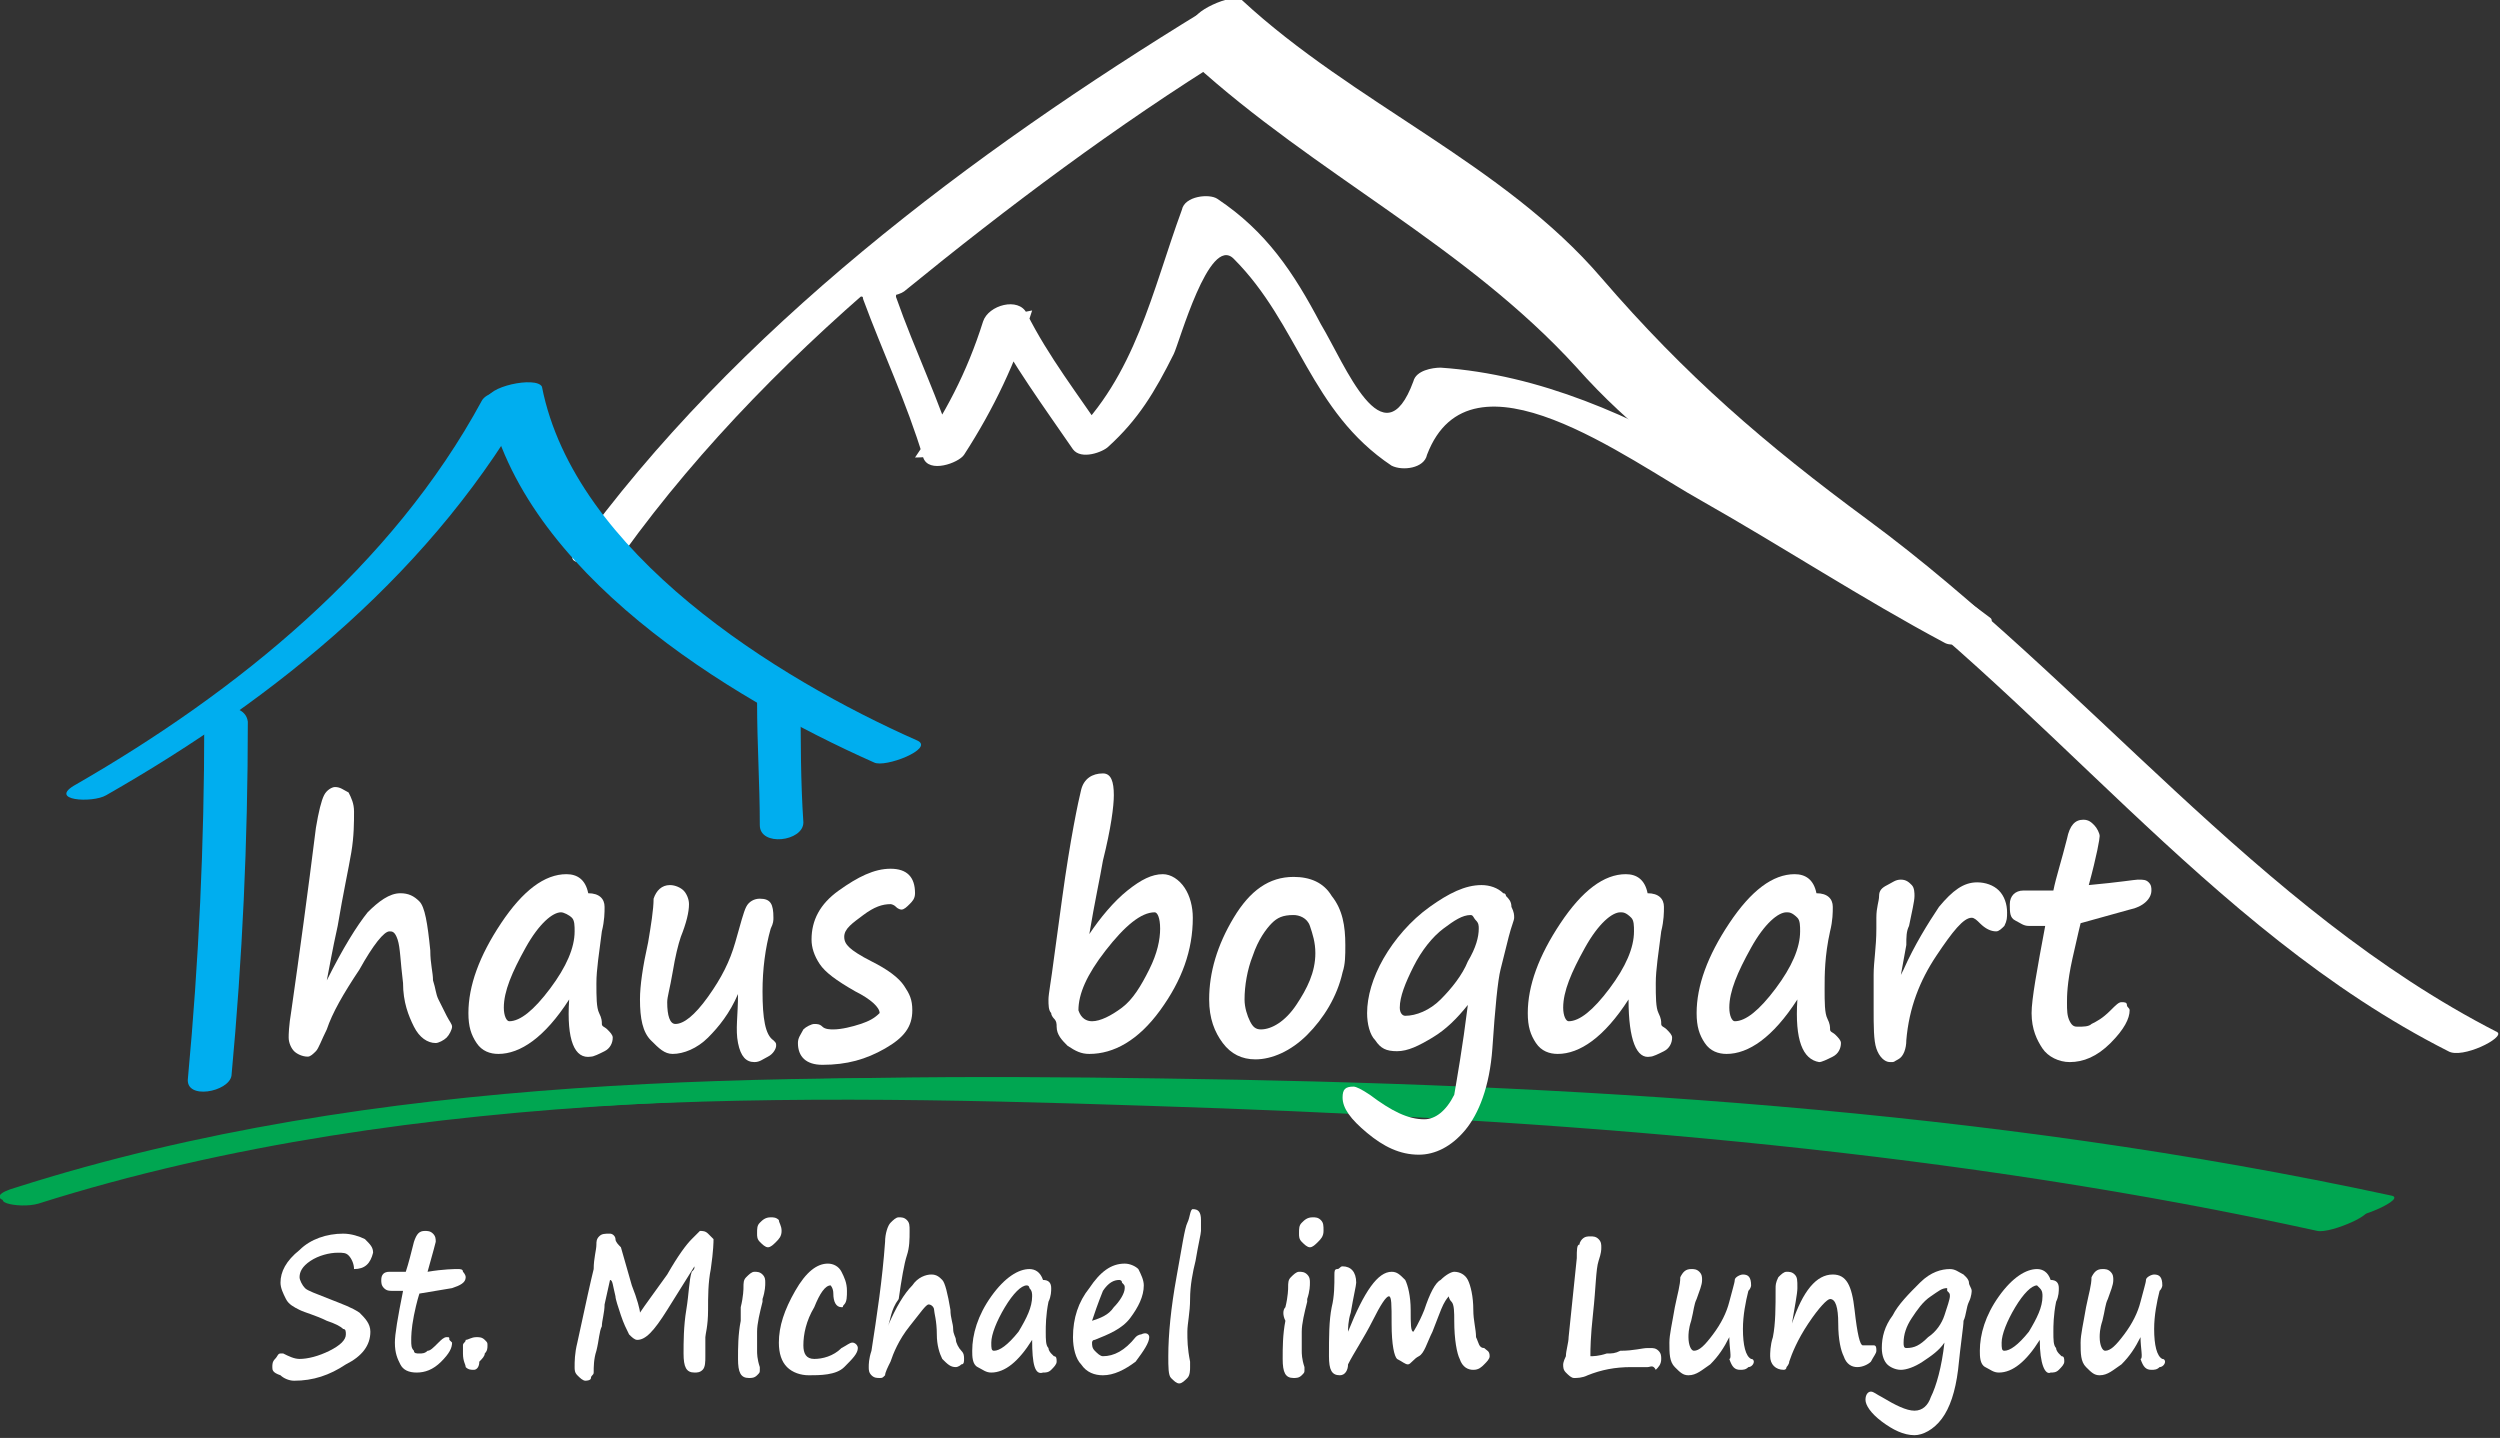 <?xml version="1.0" encoding="utf-8"?>
<!-- Generator: Adobe Illustrator 22.0.1, SVG Export Plug-In . SVG Version: 6.00 Build 0)  -->
<svg version="1.1" id="Layer_1" xmlns="http://www.w3.org/2000/svg" xmlns:xlink="http://www.w3.org/1999/xlink" x="0px" y="0px"
	 viewBox="0 0 91.8 52.8" style="enable-background:new 0 0 91.8 52.8;" xml:space="preserve">
<rect x="0" y="0" width="91.8" height="52.8" fill="#333333" stroke="none"/>
<style type="text/css">
	.Arched_x0020_Green{fill:url(#SVGID_1_);stroke:#FFFFFF;stroke-width:0.25;stroke-miterlimit:1;}
	.st0{fill:#FFFFFF;}
	.st1{fill:#00A651;}
	.st2{fill:#00AEEF;}
</style>
<linearGradient id="SVGID_1_" gradientUnits="userSpaceOnUse" x1="-79.699" y1="73.02" x2="-78.992" y2="72.312">
	<stop  offset="0" style="stop-color:#20AC4B"/>
	<stop  offset="0.983" style="stop-color:#19361A"/>
</linearGradient>
<g>
	<g>
		<path class="st0" d="M33.2,10.7c3.8-3.1,7.8-6.1,12-8.7c1.1-0.7-0.6-0.9-1.2-0.5c-4.3,2.7-8.4,5.7-12.4,9
			C30.9,11.1,32.8,11,33.2,10.7L33.2,10.7z"/>
	</g>
</g>
<g>
	<g>
		<path class="st0" d="M43.8,2.3c4.5,4.1,10,6.7,14.1,11.2c3.9,4.4,8.8,6.4,13.4,9.9c0.4,0.3,2.1-0.4,1.8-0.7
			c-4.6-3.5-9.4-5.5-13.4-9.9c-4.1-4.6-9.7-7.1-14.1-11.2C45.2,1.3,43.5,2,43.8,2.3L43.8,2.3z"/>
	</g>
</g>
<g>
	<g>
		<path class="st1" d="M1.4,44.2c13.9-4.4,29.6-4.1,44-3.7c13.6,0.3,27.4,1.3,40.7,4.2c0.5,0.1,2.3-0.7,1.7-0.8
			c-14.8-3.2-30.2-4.1-45.2-4.3c-13.8-0.2-28.6,0-41.9,4.2C-0.7,44.1,0.7,44.4,1.4,44.2L1.4,44.2z"/>
	</g>
</g>
<g>
	<g>
		<path class="st1" d="M1.3,44.1c13.8-4.4,29.3-3.9,43.6-3.4c13.4,0.5,27,1.6,40.2,4.5c0.5,0.1,2.3-0.7,1.7-0.8
			c-14.6-3.2-29.8-4.3-44.8-4.7c-13.7-0.3-28.2-0.3-41.4,3.9C-0.8,44,0.5,44.3,1.3,44.1L1.3,44.1z"/>
	</g>
</g>
<g>
	<path class="st0" d="M12,36c0.6-1.2,1.1-2,1.5-2.5c0.4-0.4,0.8-0.7,1.2-0.7c0.3,0,0.5,0.1,0.7,0.3s0.3,0.8,0.4,1.8
		c0,0.5,0.1,0.8,0.1,1.1c0.1,0.3,0.1,0.5,0.2,0.7c0.1,0.2,0.2,0.4,0.3,0.6c0.1,0.2,0.2,0.3,0.2,0.4s-0.1,0.3-0.2,0.4
		s-0.3,0.2-0.4,0.2c-0.3,0-0.6-0.2-0.8-0.6c-0.2-0.4-0.4-0.9-0.4-1.6c-0.1-0.8-0.1-1.3-0.2-1.6s-0.2-0.3-0.3-0.3
		c-0.2,0-0.6,0.5-1.1,1.4c-0.6,0.9-1,1.6-1.2,2.2c-0.2,0.4-0.3,0.7-0.4,0.8s-0.2,0.2-0.3,0.2c-0.2,0-0.4-0.1-0.5-0.2
		c-0.1-0.1-0.2-0.3-0.2-0.5c0-0.1,0-0.4,0.1-1c0.3-2.1,0.6-4.3,0.9-6.7c0.1-0.6,0.2-1,0.3-1.2s0.3-0.3,0.4-0.3
		c0.2,0,0.3,0.1,0.5,0.2c0.1,0.2,0.2,0.4,0.2,0.7c0,0.4,0,0.9-0.1,1.5c-0.1,0.6-0.3,1.5-0.5,2.7C12.2,34.9,12.1,35.5,12,36z"/>
	<path class="st0" d="M20.9,36.7c-0.9,1.4-1.8,2-2.6,2c-0.3,0-0.6-0.1-0.8-0.4c-0.2-0.3-0.3-0.6-0.3-1.1c0-1,0.4-2.1,1.2-3.3
		c0.8-1.2,1.6-1.8,2.4-1.8c0.4,0,0.7,0.2,0.8,0.7c0.4,0,0.6,0.2,0.6,0.5c0,0.2,0,0.5-0.1,0.9c-0.1,0.8-0.2,1.4-0.2,1.9
		c0,0.5,0,0.9,0.1,1.1c0.1,0.2,0.1,0.3,0.1,0.4c0,0.1,0.1,0.1,0.2,0.2c0.1,0.1,0.2,0.2,0.2,0.3c0,0.2-0.1,0.4-0.3,0.5
		c-0.2,0.1-0.4,0.2-0.5,0.2C21.1,38.9,20.8,38.2,20.9,36.7z M20.6,33.5c-0.3,0-0.8,0.4-1.3,1.3s-0.8,1.6-0.8,2.2
		c0,0.3,0.1,0.5,0.2,0.5c0.4,0,0.9-0.4,1.5-1.2s0.9-1.5,0.9-2.1c0-0.2,0-0.4-0.1-0.5S20.7,33.5,20.6,33.5z"/>
	<path class="st0" d="M27.1,36.5c-0.3,0.7-0.7,1.2-1.1,1.6c-0.4,0.4-0.9,0.6-1.3,0.6c-0.3,0-0.5-0.2-0.8-0.5
		c-0.3-0.3-0.4-0.8-0.4-1.5c0-0.5,0.1-1.2,0.3-2.1C23.9,34,24,33.4,24,33c0.1-0.3,0.3-0.5,0.6-0.5c0.2,0,0.4,0.1,0.5,0.2
		s0.2,0.3,0.2,0.5c0,0.3-0.1,0.7-0.3,1.2c-0.1,0.3-0.2,0.7-0.3,1.3c-0.1,0.6-0.2,0.9-0.2,1.1c0,0.5,0.1,0.8,0.3,0.8
		c0.3,0,0.7-0.3,1.2-1s0.8-1.3,1-2c0.2-0.7,0.3-1.1,0.4-1.3c0.1-0.2,0.3-0.3,0.5-0.3c0.4,0,0.5,0.2,0.5,0.7c0,0.1,0,0.2-0.1,0.4
		c-0.2,0.7-0.3,1.5-0.3,2.3c0,1,0.1,1.6,0.4,1.8c0.1,0.1,0.1,0.1,0.1,0.2c0,0.1-0.1,0.3-0.3,0.4s-0.3,0.2-0.5,0.2
		c-0.3,0-0.5-0.2-0.6-0.7S27.1,37.3,27.1,36.5z"/>
	<path class="st0" d="M32.3,37.2c0-0.2-0.3-0.5-0.9-0.8c-0.7-0.4-1.1-0.7-1.3-1c-0.2-0.3-0.3-0.6-0.3-0.9c0-0.7,0.3-1.3,1-1.8
		c0.7-0.5,1.3-0.8,1.9-0.8c0.6,0,0.9,0.3,0.9,0.9c0,0.2-0.1,0.3-0.2,0.4s-0.2,0.2-0.3,0.2c0,0-0.1,0-0.2-0.1s-0.2-0.1-0.2-0.1
		c-0.3,0-0.6,0.1-1,0.4S31,34.1,31,34.4c0,0.2,0.1,0.3,0.2,0.4c0.1,0.1,0.4,0.3,0.8,0.5c0.6,0.3,1,0.6,1.2,0.9s0.3,0.5,0.3,0.9
		c0,0.6-0.3,1-1,1.4c-0.7,0.4-1.4,0.6-2.3,0.6c-0.6,0-0.9-0.3-0.9-0.8c0-0.2,0.1-0.3,0.2-0.5c0.1-0.1,0.3-0.2,0.4-0.2
		c0.1,0,0.2,0,0.3,0.1c0.1,0.1,0.3,0.1,0.4,0.1c0.3,0,0.7-0.1,1-0.2S32.1,37.4,32.3,37.2z"/>
	<path class="st0" d="M39,33c0.3-2.2,0.6-3.6,0.7-4s0.4-0.6,0.8-0.6c0.3,0,0.4,0.3,0.4,0.8c0,0.4-0.1,1.2-0.4,2.4
		c-0.1,0.6-0.3,1.5-0.5,2.7c0.4-0.6,0.9-1.2,1.4-1.6c0.5-0.4,0.9-0.6,1.3-0.6c0.3,0,0.6,0.2,0.8,0.5s0.3,0.7,0.3,1.1
		c0,1.2-0.4,2.3-1.2,3.4s-1.7,1.6-2.6,1.6c-0.3,0-0.5-0.1-0.8-0.3c-0.2-0.2-0.4-0.4-0.4-0.7c0-0.1,0-0.2-0.1-0.3
		c0,0-0.1-0.1-0.1-0.2c-0.1-0.1-0.1-0.3-0.1-0.5c0-0.2,0.1-0.7,0.2-1.5L39,33z M39.6,37.1c0.1,0.3,0.3,0.4,0.5,0.4
		c0.3,0,0.7-0.2,1.1-0.5s0.7-0.8,1-1.4s0.4-1.1,0.4-1.5c0-0.4-0.1-0.6-0.2-0.6c-0.5,0-1.1,0.5-1.8,1.4S39.6,36.5,39.6,37.1z"/>
	<path class="st0" d="M49.3,35.7c-0.2,0.9-0.7,1.7-1.3,2.3c-0.6,0.6-1.3,0.9-1.9,0.9c-0.5,0-0.9-0.2-1.2-0.6
		c-0.3-0.4-0.5-0.9-0.5-1.6c0-1,0.3-2,0.9-3s1.3-1.5,2.2-1.5c0.6,0,1.1,0.2,1.4,0.7c0.4,0.5,0.5,1.1,0.5,1.8
		C49.4,35.1,49.4,35.4,49.3,35.7L49.3,35.7z M46.7,33.9c-0.2,0.2-0.5,0.6-0.7,1.2c-0.2,0.5-0.3,1.1-0.3,1.6c0,0.3,0.1,0.6,0.2,0.8
		c0.1,0.2,0.2,0.3,0.4,0.3c0.4,0,0.9-0.3,1.3-0.9s0.7-1.2,0.7-1.9c0-0.4-0.1-0.7-0.2-1c-0.1-0.3-0.4-0.4-0.6-0.4
		C47.1,33.6,46.9,33.7,46.7,33.9L46.7,33.9z"/>
	<path class="st0" d="M53.9,36.9c-0.4,0.5-0.8,0.9-1.3,1.2c-0.5,0.3-0.9,0.5-1.3,0.5c-0.4,0-0.6-0.1-0.8-0.4c-0.2-0.2-0.3-0.6-0.3-1
		c0-0.6,0.2-1.3,0.6-2s1-1.4,1.7-1.9s1.3-0.8,1.9-0.8c0.3,0,0.6,0.1,0.8,0.3c0.1,0,0.1,0.1,0.1,0.1c0.1,0.1,0.2,0.2,0.2,0.4
		c0.1,0.2,0.1,0.3,0.1,0.4c0,0.1-0.1,0.3-0.2,0.7c-0.1,0.4-0.2,0.8-0.3,1.2s-0.2,1.4-0.3,2.9c-0.1,1.4-0.5,2.4-1,3s-1.1,0.9-1.7,0.9
		c-0.7,0-1.3-0.3-1.9-0.8c-0.6-0.5-0.9-0.9-0.9-1.3c0-0.3,0.1-0.4,0.4-0.4c0.1,0,0.3,0.1,0.6,0.3c0.8,0.6,1.4,0.9,2,0.9
		c0.4,0,0.8-0.3,1.1-0.9C53.5,39.6,53.7,38.5,53.9,36.9z M54,33.6c-0.3,0-0.6,0.2-1,0.5c-0.4,0.3-0.8,0.8-1.1,1.4s-0.5,1.1-0.5,1.5
		c0,0.2,0.1,0.3,0.2,0.3c0.4,0,0.9-0.2,1.3-0.6s0.8-0.9,1-1.4c0.3-0.5,0.4-0.9,0.4-1.2c0-0.1,0-0.2-0.1-0.3
		C54.1,33.7,54.1,33.6,54,33.6z"/>
	<path class="st0" d="M59.8,36.7c-0.9,1.4-1.8,2-2.6,2c-0.3,0-0.6-0.1-0.8-0.4c-0.2-0.3-0.3-0.6-0.3-1.1c0-1,0.4-2.1,1.2-3.3
		s1.6-1.8,2.4-1.8c0.4,0,0.7,0.2,0.8,0.7c0.4,0,0.6,0.2,0.6,0.5c0,0.2,0,0.5-0.1,0.9c-0.1,0.8-0.2,1.4-0.2,1.9c0,0.5,0,0.9,0.1,1.1
		s0.1,0.3,0.1,0.4s0.1,0.1,0.2,0.2c0.1,0.1,0.2,0.2,0.2,0.3c0,0.2-0.1,0.4-0.3,0.5c-0.2,0.1-0.4,0.2-0.5,0.2
		C60.1,38.9,59.8,38.2,59.8,36.7z M59.5,33.5c-0.3,0-0.8,0.4-1.3,1.3s-0.8,1.6-0.8,2.2c0,0.3,0.1,0.5,0.2,0.5c0.4,0,0.9-0.4,1.5-1.2
		c0.6-0.8,0.9-1.5,0.9-2.1c0-0.2,0-0.4-0.1-0.5C59.7,33.5,59.6,33.5,59.5,33.5z"/>
	<path class="st0" d="M66,36.7c-0.9,1.4-1.8,2-2.6,2c-0.3,0-0.6-0.1-0.8-0.4s-0.3-0.6-0.3-1.1c0-1,0.4-2.1,1.2-3.3
		c0.8-1.2,1.6-1.8,2.4-1.8c0.4,0,0.7,0.2,0.8,0.7c0.4,0,0.6,0.2,0.6,0.5c0,0.2,0,0.5-0.1,0.9C67,35.1,67,35.8,67,36.3
		c0,0.5,0,0.9,0.1,1.1c0.1,0.2,0.1,0.3,0.1,0.4c0,0.1,0.1,0.1,0.2,0.2c0.1,0.1,0.2,0.2,0.2,0.3c0,0.2-0.1,0.4-0.3,0.5
		s-0.4,0.2-0.5,0.2C66.2,38.9,65.9,38.2,66,36.7z M65.6,33.5c-0.3,0-0.8,0.4-1.3,1.3c-0.5,0.9-0.8,1.6-0.8,2.2
		c0,0.3,0.1,0.5,0.2,0.5c0.4,0,0.9-0.4,1.5-1.2c0.6-0.8,0.9-1.5,0.9-2.1c0-0.2,0-0.4-0.1-0.5C65.8,33.5,65.7,33.5,65.6,33.5z"/>
	<path class="st0" d="M69.8,35.8l0.1-0.2c0.4-0.9,0.9-1.7,1.3-2.3c0.5-0.6,0.9-0.9,1.4-0.9c0.3,0,0.6,0.1,0.8,0.3
		c0.2,0.2,0.3,0.5,0.3,0.8c0,0.2,0,0.3-0.1,0.5c-0.1,0.1-0.2,0.2-0.3,0.2c-0.2,0-0.4-0.1-0.6-0.3c-0.1-0.1-0.2-0.2-0.3-0.2
		c-0.3,0-0.7,0.5-1.3,1.4c-0.6,0.9-1,1.9-1.1,3.1c0,0.3-0.1,0.6-0.3,0.7S69.6,39,69.4,39c-0.2,0-0.4-0.2-0.5-0.5s-0.1-0.8-0.1-1.5
		c0-0.3,0-0.7,0-1.2c0-0.5,0.1-1,0.1-1.7c0-0.2,0-0.3,0-0.4c0-0.4,0.1-0.6,0.1-0.8s0.1-0.3,0.3-0.4s0.3-0.2,0.5-0.2
		c0.2,0,0.3,0.1,0.4,0.2c0.1,0.1,0.1,0.3,0.1,0.4c0,0.2-0.1,0.6-0.2,1.1c-0.1,0.2-0.1,0.4-0.1,0.7L69.8,35.8z"/>
	<path class="st0" d="M76.4,33.9c0,0-0.1,0.4-0.3,1.3s-0.2,1.4-0.2,1.6c0,0.3,0,0.5,0.1,0.7s0.2,0.2,0.3,0.2c0.2,0,0.4,0,0.5-0.1
		c0.2-0.1,0.4-0.2,0.7-0.5c0.2-0.2,0.3-0.3,0.4-0.3c0.1,0,0.2,0,0.2,0.1s0.1,0.1,0.1,0.2c0,0.3-0.2,0.7-0.7,1.2s-1,0.7-1.5,0.7
		c-0.4,0-0.8-0.2-1-0.5s-0.4-0.7-0.4-1.3c0-0.5,0.2-1.6,0.5-3.2c-0.2,0-0.4,0-0.5,0h-0.1c-0.2,0-0.3-0.1-0.5-0.2
		c-0.2-0.1-0.2-0.3-0.2-0.6c0-0.3,0.2-0.5,0.5-0.5l1.1,0c0.1-0.5,0.3-1.1,0.5-1.9c0.1-0.5,0.3-0.7,0.6-0.7c0.2,0,0.3,0.1,0.4,0.2
		s0.2,0.3,0.2,0.4c0,0.1-0.1,0.7-0.4,1.8c1.1-0.1,1.7-0.2,1.8-0.2c0.2,0,0.3,0,0.4,0.1s0.1,0.2,0.1,0.3c0,0.3-0.3,0.6-0.8,0.7
		L76.4,33.9z"/>
</g>
<g>
	<g>
		<path class="st0" d="M31.7,11c0.7,1.9,1.6,3.8,2.2,5.8c0.2,0.6,1.3,0.2,1.5-0.1c1.1-1.7,1.9-3.4,2.5-5.3c-0.5,0.1-1,0.2-1.6,0.3
			c0.9,1.7,2,3.2,3.1,4.8c0.3,0.4,1.1,0.1,1.3-0.1c1.1-1,1.7-2,2.4-3.4c0.2-0.4,1.3-4.4,2.2-3.5c2.4,2.4,2.8,5.6,5.8,7.6
			c0.4,0.2,1.2,0.1,1.3-0.4c1.6-4.2,7.4,0.2,10.1,1.7c3,1.7,5.9,3.6,8.9,5.2c0.5,0.3,1.9-0.5,1.2-0.8c-6.2-3.2-12.4-8.8-19.7-9.3
			c-0.3,0-0.9,0.1-1,0.5c-1.1,3-2.5-0.6-3.4-2.1c-1-1.9-2-3.4-3.8-4.6c-0.3-0.2-1.2-0.1-1.3,0.4c-1.1,3-1.7,6.1-4.1,8.4
			c0.4,0,0.9-0.1,1.3-0.1c-1-1.5-2.1-2.9-2.9-4.5c-0.3-0.6-1.4-0.3-1.6,0.3c-0.6,1.9-1.4,3.4-2.5,5c0.5,0,1-0.1,1.5-0.1
			c-0.6-2-1.5-3.8-2.2-5.8C33,10,31.5,10.4,31.7,11L31.7,11z"/>
	</g>
</g>
<g>
	<g>
		<path class="st0" d="M43.9,0.8c3.7,3.4,8.3,5.7,12,9c1.7,1.5,3.1,3.5,4.6,5.2c1.8,2,4.1,3.3,6.3,4.8C75,25.5,81,34.1,89.9,38.6
			c0.5,0.3,2.1-0.5,1.8-0.7C82.9,33.4,76.6,25,68.6,19.1c-3.8-2.8-6.7-5.3-9.8-8.9c-3.6-4.2-9.1-6.4-13.2-10.2
			C45.3-0.3,43.6,0.5,43.9,0.8L43.9,0.8z"/>
	</g>
</g>
<g>
	<g>
		<path class="st0" d="M22.9,20.3C28.6,12.4,37.1,6,45.4,0.9c1.1-0.7-0.6-0.9-1.2-0.5C35.7,5.6,27,12.1,21.1,20.3
			C20.6,20.9,22.5,20.7,22.9,20.3L22.9,20.3z"/>
	</g>
</g>
<g>
	<path class="st0" d="M13,46.6c0-0.2-0.1-0.4-0.2-0.5C12.7,46,12.6,46,12.4,46c-0.3,0-0.7,0.1-1,0.3c-0.3,0.2-0.4,0.4-0.4,0.6
		c0,0.1,0.1,0.3,0.2,0.4c0.1,0.1,0.4,0.2,0.9,0.4c0.5,0.2,0.8,0.3,1.1,0.5c0.2,0.2,0.4,0.4,0.4,0.7c0,0.5-0.3,0.9-0.9,1.2
		c-0.6,0.4-1.2,0.6-1.9,0.6c-0.2,0-0.4-0.1-0.5-0.2C10,50.4,10,50.3,10,50.2c0-0.1,0-0.2,0.1-0.3c0.1-0.1,0.1-0.2,0.2-0.2
		c0,0,0.1,0,0.1,0c0.2,0.1,0.4,0.2,0.6,0.2c0.3,0,0.7-0.1,1.1-0.3s0.6-0.4,0.6-0.6c0-0.1,0-0.2-0.1-0.2c-0.1-0.1-0.3-0.2-0.6-0.3
		c-0.4-0.2-0.8-0.3-1-0.4c-0.2-0.1-0.4-0.2-0.5-0.4c-0.1-0.2-0.2-0.4-0.2-0.6c0-0.4,0.2-0.8,0.7-1.2c0.4-0.4,1-0.6,1.6-0.6
		c0.3,0,0.6,0.1,0.8,0.2c0.2,0.2,0.3,0.3,0.3,0.5C13.6,46.4,13.4,46.6,13,46.6z"/>
	<path class="st0" d="M15.4,47.5c0,0-0.1,0.3-0.2,0.8c-0.1,0.5-0.1,0.8-0.1,0.9c0,0.2,0,0.3,0.1,0.4c0,0.1,0.1,0.1,0.2,0.1
		c0.1,0,0.2,0,0.3-0.1c0.1,0,0.2-0.1,0.4-0.3c0.1-0.1,0.2-0.2,0.3-0.2c0.1,0,0.1,0,0.1,0.1c0,0,0.1,0.1,0.1,0.1
		c0,0.2-0.1,0.4-0.4,0.7c-0.3,0.3-0.6,0.4-0.9,0.4c-0.3,0-0.5-0.1-0.6-0.3c-0.1-0.2-0.2-0.4-0.2-0.8c0-0.3,0.1-0.9,0.3-1.9
		c-0.1,0-0.2,0-0.3,0h-0.1c-0.1,0-0.2,0-0.3-0.1c-0.1-0.1-0.1-0.2-0.1-0.3c0-0.2,0.1-0.3,0.3-0.3l0.6,0c0.1-0.3,0.2-0.7,0.3-1.1
		c0.1-0.3,0.2-0.4,0.4-0.4c0.1,0,0.2,0,0.3,0.1s0.1,0.2,0.1,0.3c0,0-0.1,0.4-0.3,1.1c0.6-0.1,1-0.1,1.1-0.1c0.1,0,0.2,0,0.2,0.1
		c0,0,0.1,0.1,0.1,0.2c0,0.2-0.2,0.3-0.5,0.4L15.4,47.5z"/>
	<path class="st0" d="M17.4,50.3c-0.1,0-0.2,0-0.3-0.1C17.1,50.1,17,50,17,49.7c0-0.1,0-0.2,0-0.3c0-0.1,0.1-0.1,0.1-0.2
		c0.1,0,0.2-0.1,0.4-0.1c0.1,0,0.2,0,0.3,0.1s0.1,0.1,0.1,0.2c0,0.1,0,0.2-0.1,0.3c0,0.1-0.1,0.2-0.2,0.3
		C17.6,50.2,17.5,50.3,17.4,50.3z"/>
	<path class="st0" d="M25.5,46.5l-1,1.6c-0.5,0.8-0.8,1.1-1.1,1.1c-0.1,0-0.2-0.1-0.3-0.2c-0.1-0.2-0.2-0.4-0.3-0.7
		c-0.1-0.3-0.2-0.6-0.2-0.7c-0.1-0.4-0.1-0.6-0.2-0.6l-0.2,0.9c0,0.3-0.1,0.6-0.1,0.8c-0.1,0.2-0.1,0.5-0.2,0.9
		c-0.1,0.3-0.1,0.6-0.1,0.8c0,0.1-0.1,0.1-0.1,0.2s-0.2,0.1-0.2,0.1c-0.1,0-0.2-0.1-0.3-0.2c-0.1-0.1-0.1-0.2-0.1-0.3
		c0-0.2,0-0.5,0.1-0.9c0.3-1.4,0.5-2.3,0.6-2.7c0-0.4,0.1-0.7,0.1-0.9c0-0.1,0-0.2,0.1-0.3s0.2-0.1,0.4-0.1c0.1,0,0.2,0.1,0.2,0.2
		s0.1,0.2,0.2,0.3l0,0l0.4,1.4c0.2,0.5,0.3,0.9,0.3,1c0.2-0.3,0.5-0.7,1-1.4c0.4-0.7,0.7-1.1,0.9-1.3c0.2-0.2,0.3-0.3,0.3-0.3
		c0.1,0,0.2,0,0.3,0.1s0.2,0.2,0.2,0.2c0,0.1,0,0.4-0.1,1.1c-0.1,0.5-0.1,1-0.1,1.5c0,0.6-0.1,0.9-0.1,1c0,0.1,0,0.3,0,0.4
		c0,0.1,0,0.2,0,0.3c0,0.2,0,0.4-0.1,0.5c-0.1,0.1-0.2,0.1-0.3,0.1c-0.3,0-0.4-0.2-0.4-0.7c0-0.4,0-1,0.1-1.6s0.1-1.1,0.2-1.4
		C25.5,46.6,25.5,46.6,25.5,46.5z"/>
	<path class="st0" d="M27.2,48L27.2,48c0.1-0.4,0.1-0.7,0.1-0.7c0-0.2,0-0.3,0.1-0.4c0.1-0.1,0.2-0.2,0.3-0.2c0.1,0,0.2,0,0.3,0.1
		c0.1,0.1,0.1,0.2,0.1,0.3c0,0.1,0,0.3-0.1,0.6l0,0.1c-0.1,0.4-0.2,0.8-0.2,1.1c0,0.3,0,0.5,0,0.7c0,0.1,0,0.3,0.1,0.6
		c0,0,0,0.1,0,0.1c0,0.1,0,0.1-0.1,0.2c-0.1,0.1-0.2,0.1-0.3,0.1c-0.3,0-0.4-0.2-0.4-0.7c0-0.4,0-0.9,0.1-1.4
		C27.2,48.3,27.2,48.1,27.2,48z M28.7,45.2c0,0.2-0.1,0.3-0.2,0.4c-0.1,0.1-0.2,0.2-0.3,0.2c-0.1,0-0.2-0.1-0.3-0.2
		s-0.1-0.2-0.1-0.3c0-0.2,0-0.3,0.1-0.4s0.2-0.2,0.4-0.2c0.1,0,0.2,0,0.3,0.1C28.6,44.9,28.7,45,28.7,45.2z"/>
	<path class="st0" d="M29.7,50.5c-0.3,0-0.6-0.1-0.8-0.3c-0.2-0.2-0.3-0.5-0.3-0.9c0-0.6,0.2-1.2,0.6-1.9c0.4-0.7,0.8-1,1.2-1
		c0.2,0,0.4,0.1,0.5,0.3c0.1,0.2,0.2,0.4,0.2,0.7c0,0.2,0,0.4-0.1,0.5S31,48,30.9,48c-0.2,0-0.3-0.2-0.3-0.5c0-0.2-0.1-0.3-0.1-0.3
		c-0.2,0-0.4,0.3-0.6,0.8c-0.3,0.5-0.4,1-0.4,1.4c0,0.3,0.1,0.5,0.4,0.5c0.3,0,0.7-0.1,1-0.4c0.2-0.1,0.3-0.2,0.4-0.2
		c0.1,0,0.2,0.1,0.2,0.2c0,0.2-0.2,0.4-0.5,0.7S30.1,50.5,29.7,50.5z"/>
	<path class="st0" d="M32.6,48.7c0.3-0.7,0.6-1.2,0.9-1.5c0.2-0.3,0.5-0.4,0.7-0.4c0.2,0,0.3,0.1,0.4,0.2c0.1,0.1,0.2,0.5,0.3,1.1
		c0,0.3,0.1,0.5,0.1,0.7c0,0.2,0.1,0.3,0.1,0.4c0,0.1,0.1,0.3,0.2,0.4c0.1,0.1,0.1,0.2,0.1,0.3c0,0.1,0,0.2-0.1,0.2
		c-0.1,0.1-0.2,0.1-0.2,0.1c-0.2,0-0.3-0.1-0.5-0.3c-0.1-0.2-0.2-0.5-0.2-0.9c0-0.5-0.1-0.8-0.1-0.9c0-0.1-0.1-0.2-0.2-0.2
		c-0.1,0-0.3,0.3-0.7,0.8s-0.6,1-0.7,1.3c-0.1,0.2-0.2,0.4-0.2,0.5c-0.1,0.1-0.1,0.1-0.2,0.1c-0.1,0-0.2,0-0.3-0.1
		c-0.1-0.1-0.1-0.2-0.1-0.3c0-0.1,0-0.3,0.1-0.6c0.2-1.3,0.4-2.6,0.5-4c0-0.3,0.1-0.6,0.2-0.7c0.1-0.1,0.2-0.2,0.3-0.2
		c0.1,0,0.2,0,0.3,0.1c0.1,0.1,0.1,0.2,0.1,0.4c0,0.3,0,0.6-0.1,0.9s-0.2,0.9-0.3,1.6C32.7,48.1,32.7,48.5,32.6,48.7z"/>
	<path class="st0" d="M37.9,49.2c-0.5,0.8-1,1.2-1.5,1.2c-0.2,0-0.3-0.1-0.5-0.2s-0.2-0.4-0.2-0.6c0-0.6,0.2-1.3,0.7-2
		c0.5-0.7,1-1,1.4-1c0.2,0,0.4,0.1,0.5,0.4c0.2,0,0.3,0.1,0.3,0.3c0,0.1,0,0.3-0.1,0.5c-0.1,0.5-0.1,0.9-0.1,1.1
		c0,0.3,0,0.5,0.1,0.6c0,0.1,0.1,0.2,0.1,0.2c0,0,0.1,0.1,0.1,0.1c0.1,0,0.1,0.1,0.1,0.2c0,0.1-0.1,0.2-0.2,0.3
		c-0.1,0.1-0.2,0.1-0.3,0.1C38,50.5,37.9,50.1,37.9,49.2z M37.7,47.2c-0.2,0-0.5,0.3-0.8,0.8s-0.5,1-0.5,1.3c0,0.2,0,0.3,0.1,0.3
		c0.2,0,0.5-0.2,0.9-0.7c0.3-0.5,0.5-0.9,0.5-1.3c0-0.1,0-0.2-0.1-0.3C37.8,47.3,37.8,47.2,37.7,47.2z"/>
	<path class="st0" d="M42.2,49.1c0,0.2-0.2,0.5-0.5,0.9c-0.4,0.3-0.8,0.5-1.2,0.5c-0.3,0-0.6-0.1-0.8-0.4c-0.2-0.2-0.3-0.6-0.3-1
		c0-0.7,0.2-1.3,0.6-1.8c0.4-0.6,0.8-0.9,1.3-0.9c0.2,0,0.4,0.1,0.5,0.2c0.1,0.2,0.2,0.4,0.2,0.6c0,0.4-0.2,0.8-0.5,1.2
		c-0.3,0.4-0.8,0.6-1.3,0.8c-0.1,0-0.1,0.1-0.1,0.1c0,0.1,0,0.2,0.1,0.3c0.1,0.1,0.2,0.2,0.3,0.2c0.4,0,0.8-0.2,1.2-0.7
		c0.1-0.1,0.2-0.1,0.2-0.1C42.1,48.9,42.2,49,42.2,49.1z M40.1,48.5c0.3-0.1,0.6-0.2,0.8-0.5c0.2-0.2,0.4-0.5,0.4-0.7
		c0-0.1,0-0.1-0.1-0.2c0-0.1-0.1-0.1-0.1-0.1c-0.2,0-0.4,0.1-0.6,0.4C40.3,47.9,40.2,48.2,40.1,48.5z"/>
	<path class="st0" d="M43.8,44.4c0.2,0,0.3,0.1,0.3,0.4c0,0.1,0,0.3,0,0.4s-0.1,0.5-0.2,1.1c-0.1,0.4-0.2,0.9-0.2,1.4
		s-0.1,0.9-0.1,1.2c0,0.3,0,0.6,0.1,1.1c0,0.1,0,0.2,0,0.2c0,0.1,0,0.3-0.1,0.4c-0.1,0.1-0.2,0.2-0.3,0.2c-0.1,0-0.2-0.1-0.3-0.2
		s-0.1-0.4-0.1-0.8c0-0.8,0.1-1.8,0.3-2.9s0.3-1.8,0.4-2S43.7,44.4,43.8,44.4z"/>
	<path class="st0" d="M47.2,48L47.2,48c0.1-0.4,0.1-0.7,0.1-0.7c0-0.2,0-0.3,0.1-0.4c0.1-0.1,0.2-0.2,0.3-0.2c0.1,0,0.2,0,0.3,0.1
		c0.1,0.1,0.1,0.2,0.1,0.3c0,0.1,0,0.3-0.1,0.6l0,0.1c-0.1,0.4-0.2,0.8-0.2,1.1s0,0.5,0,0.7c0,0.1,0,0.3,0.1,0.6c0,0,0,0.1,0,0.1
		c0,0.1,0,0.1-0.1,0.2c-0.1,0.1-0.2,0.1-0.3,0.1c-0.3,0-0.4-0.2-0.4-0.7c0-0.4,0-0.9,0.1-1.4C47.1,48.3,47.1,48.1,47.2,48z
		 M48.6,45.2c0,0.2-0.1,0.3-0.2,0.4c-0.1,0.1-0.2,0.2-0.3,0.2c-0.1,0-0.2-0.1-0.3-0.2c-0.1-0.1-0.1-0.2-0.1-0.3c0-0.2,0-0.3,0.1-0.4
		c0.1-0.1,0.2-0.2,0.4-0.2c0.1,0,0.2,0,0.3,0.1C48.6,44.9,48.6,45,48.6,45.2z"/>
	<path class="st0" d="M49.5,50.1c0,0.2-0.1,0.4-0.3,0.4c-0.3,0-0.4-0.2-0.4-0.7c0-0.7,0-1.3,0.1-1.8c0.1-0.4,0.1-0.8,0.1-1.2
		c0-0.1,0-0.2,0.1-0.2s0.1-0.1,0.2-0.1c0.3,0,0.5,0.2,0.5,0.6c0,0.1-0.1,0.5-0.2,1.1c-0.1,0.3-0.1,0.6-0.1,0.7
		c0.6-1.5,1.1-2.2,1.6-2.2c0.2,0,0.3,0.1,0.5,0.3c0.1,0.2,0.2,0.6,0.2,1.1c0,0.5,0,0.8,0.1,0.8c0,0,0.2-0.3,0.4-0.8
		c0.2-0.6,0.4-1,0.6-1.1c0.2-0.2,0.4-0.3,0.5-0.3c0.2,0,0.4,0.1,0.5,0.3c0.1,0.2,0.2,0.6,0.2,1.1c0,0.4,0.1,0.7,0.1,1
		c0.1,0.2,0.1,0.4,0.3,0.4c0.1,0.1,0.2,0.1,0.2,0.3c0,0.1-0.1,0.2-0.2,0.3c-0.1,0.1-0.2,0.2-0.4,0.2c-0.2,0-0.4-0.1-0.5-0.4
		c-0.1-0.2-0.2-0.7-0.2-1.4c0-0.3,0-0.6-0.1-0.7s-0.1-0.2-0.1-0.2c0,0-0.1,0.1-0.2,0.3c-0.1,0.2-0.2,0.5-0.4,1
		c-0.2,0.4-0.3,0.8-0.5,0.9s-0.3,0.3-0.4,0.3c-0.1,0-0.2-0.1-0.4-0.2c-0.1-0.1-0.2-0.5-0.2-1.3c0-0.7,0-1-0.1-1
		c-0.1,0-0.3,0.3-0.6,0.9S49.7,49.7,49.5,50.1z"/>
	<path class="st0" d="M60.5,50.2c0,0-0.1,0-0.3,0c-0.1,0-0.2,0-0.3,0c-0.6,0-1.1,0.1-1.6,0.3c-0.2,0.1-0.4,0.1-0.5,0.1
		c-0.1,0-0.2-0.1-0.3-0.2c-0.1-0.1-0.1-0.2-0.1-0.3c0,0,0-0.1,0.1-0.3c0-0.2,0.1-0.5,0.1-0.7l0.3-2.9c0-0.3,0-0.5,0.1-0.5
		c0-0.1,0.1-0.2,0.1-0.2c0.1-0.1,0.2-0.1,0.3-0.1c0.1,0,0.2,0,0.3,0.1c0.1,0.1,0.1,0.2,0.1,0.3c0,0.1,0,0.2-0.1,0.5
		c-0.1,0.3-0.1,1-0.2,1.9c-0.1,0.9-0.1,1.4-0.1,1.5c0,0.1,0,0.1,0,0.1c0.1,0,0.3,0,0.6-0.1c0.2,0,0.3,0,0.5-0.1c0.5,0,0.8-0.1,1-0.1
		c0.1,0,0.1,0,0.1,0c0.1,0,0.2,0,0.3,0.1c0.1,0.1,0.1,0.2,0.1,0.3c0,0.2-0.1,0.3-0.2,0.4C60.7,50.1,60.6,50.2,60.5,50.2z"/>
	<path class="st0" d="M63.5,49.1c-0.2,0.4-0.4,0.7-0.7,1c-0.3,0.2-0.5,0.4-0.8,0.4c-0.2,0-0.3-0.1-0.5-0.3c-0.2-0.2-0.2-0.5-0.2-0.9
		c0-0.3,0.1-0.7,0.2-1.3c0.1-0.5,0.2-0.8,0.2-1.1c0.1-0.2,0.2-0.3,0.4-0.3c0.1,0,0.2,0,0.3,0.1s0.1,0.2,0.1,0.3
		c0,0.2-0.1,0.4-0.2,0.7c-0.1,0.2-0.1,0.4-0.2,0.8c-0.1,0.3-0.1,0.5-0.1,0.6c0,0.3,0.1,0.5,0.2,0.5c0.2,0,0.4-0.2,0.7-0.6
		c0.3-0.4,0.5-0.8,0.6-1.2c0.1-0.4,0.2-0.7,0.2-0.8s0.2-0.2,0.3-0.2c0.2,0,0.3,0.1,0.3,0.4c0,0,0,0.1-0.1,0.2
		c-0.1,0.4-0.2,0.9-0.2,1.4c0,0.6,0.1,1,0.3,1.1c0.1,0,0.1,0.1,0.1,0.1c0,0.1-0.1,0.2-0.2,0.2c-0.1,0.1-0.2,0.1-0.3,0.1
		c-0.2,0-0.3-0.1-0.4-0.4C63.6,49.9,63.5,49.5,63.5,49.1z"/>
	<path class="st0" d="M67.7,49.8c-0.1-0.2-0.2-0.6-0.2-1.2c0-0.6-0.1-0.9-0.3-0.9c-0.1,0-0.4,0.3-0.8,0.9c-0.4,0.6-0.6,1.1-0.7,1.4
		c0,0.1-0.1,0.2-0.1,0.2c0,0.1-0.1,0.1-0.1,0.1c-0.3,0-0.5-0.2-0.5-0.5c0-0.1,0-0.4,0.1-0.7c0.1-0.5,0.1-1.1,0.1-1.8
		c0-0.1,0-0.2,0.1-0.4c0.1-0.1,0.2-0.2,0.3-0.2c0.1,0,0.2,0,0.3,0.1c0.1,0.1,0.1,0.2,0.1,0.5c0,0.2-0.1,0.7-0.2,1.3
		c0.4-1.2,0.9-1.8,1.5-1.8c0.5,0,0.7,0.4,0.8,1.3c0.1,0.9,0.2,1.3,0.3,1.3c0,0,0.1,0,0.2,0c0.1,0,0.1,0,0.2,0c0.1,0,0.1,0.1,0.1,0.2
		c0,0.1-0.1,0.2-0.2,0.4c-0.1,0.1-0.3,0.2-0.5,0.2C68,50.2,67.8,50.1,67.7,49.8L67.7,49.8z"/>
	<path class="st0" d="M71.4,49.3c-0.2,0.3-0.5,0.5-0.8,0.7s-0.6,0.3-0.8,0.3c-0.2,0-0.4-0.1-0.5-0.2s-0.2-0.3-0.2-0.6
		c0-0.4,0.1-0.8,0.4-1.2c0.2-0.4,0.6-0.8,1-1.2s0.8-0.5,1.1-0.5c0.2,0,0.3,0.1,0.5,0.2c0,0,0.1,0.1,0.1,0.1c0,0,0.1,0.1,0.1,0.2
		c0,0.1,0.1,0.2,0.1,0.3c0,0,0,0.2-0.1,0.4c-0.1,0.2-0.1,0.5-0.2,0.7c0,0.2-0.1,0.8-0.2,1.8c-0.1,0.8-0.3,1.4-0.6,1.8
		c-0.3,0.4-0.7,0.6-1,0.6c-0.4,0-0.8-0.2-1.2-0.5s-0.6-0.6-0.6-0.8c0-0.2,0.1-0.3,0.2-0.3c0.1,0,0.2,0.1,0.4,0.2
		c0.5,0.3,0.9,0.5,1.2,0.5c0.3,0,0.5-0.2,0.6-0.5C71.1,50.9,71.3,50.2,71.4,49.3z M71.5,47.3c-0.2,0-0.3,0.1-0.6,0.3
		s-0.5,0.5-0.7,0.8c-0.2,0.3-0.3,0.6-0.3,0.9c0,0.1,0,0.2,0.1,0.2c0.3,0,0.5-0.1,0.8-0.4c0.3-0.2,0.5-0.5,0.6-0.8s0.2-0.6,0.2-0.7
		c0-0.1,0-0.1-0.1-0.2C71.5,47.4,71.5,47.3,71.5,47.3z"/>
	<path class="st0" d="M74.9,49.2c-0.5,0.8-1,1.2-1.5,1.2c-0.2,0-0.3-0.1-0.5-0.2s-0.2-0.4-0.2-0.6c0-0.6,0.2-1.3,0.7-2
		c0.5-0.7,1-1,1.4-1c0.2,0,0.4,0.1,0.5,0.4c0.2,0,0.3,0.1,0.3,0.3c0,0.1,0,0.3-0.1,0.5c-0.1,0.5-0.1,0.9-0.1,1.1
		c0,0.3,0,0.5,0.1,0.6c0,0.1,0.1,0.2,0.1,0.2c0,0,0.1,0.1,0.1,0.1c0.1,0,0.1,0.1,0.1,0.2c0,0.1-0.1,0.2-0.2,0.3
		c-0.1,0.1-0.2,0.1-0.3,0.1C75.1,50.5,74.9,50.1,74.9,49.2z M74.8,47.2c-0.2,0-0.5,0.3-0.8,0.8s-0.5,1-0.5,1.3c0,0.2,0,0.3,0.1,0.3
		c0.2,0,0.5-0.2,0.9-0.7c0.3-0.5,0.5-0.9,0.5-1.3c0-0.1,0-0.2-0.1-0.3C74.9,47.3,74.8,47.2,74.8,47.2z"/>
	<path class="st0" d="M78.6,49.1c-0.2,0.4-0.4,0.7-0.7,1c-0.3,0.2-0.5,0.4-0.8,0.4c-0.2,0-0.3-0.1-0.5-0.3s-0.2-0.5-0.2-0.9
		c0-0.3,0.1-0.7,0.2-1.3c0.1-0.5,0.2-0.8,0.2-1.1c0.1-0.2,0.2-0.3,0.4-0.3c0.1,0,0.2,0,0.3,0.1s0.1,0.2,0.1,0.3
		c0,0.2-0.1,0.4-0.2,0.7c-0.1,0.2-0.1,0.4-0.2,0.8c-0.1,0.3-0.1,0.5-0.1,0.6c0,0.3,0.1,0.5,0.2,0.5c0.2,0,0.4-0.2,0.7-0.6
		c0.3-0.4,0.5-0.8,0.6-1.2c0.1-0.4,0.2-0.7,0.2-0.8s0.2-0.2,0.3-0.2c0.2,0,0.3,0.1,0.3,0.4c0,0,0,0.1-0.1,0.2
		c-0.1,0.4-0.2,0.9-0.2,1.4c0,0.6,0.1,1,0.3,1.1c0.1,0,0.1,0.1,0.1,0.1c0,0.1-0.1,0.2-0.2,0.2c-0.1,0.1-0.2,0.1-0.3,0.1
		c-0.2,0-0.3-0.1-0.4-0.4C78.7,49.9,78.6,49.5,78.6,49.1z"/>
</g>
<g>
	<g>
		<path class="st2" d="M7.5,26.6c0,4.4-0.2,8.7-0.6,13c-0.1,0.8,1.5,0.5,1.6-0.1c0.4-4.3,0.6-8.6,0.6-13C9,25.7,7.5,25.9,7.5,26.6
			L7.5,26.6z"/>
	</g>
</g>
<g>
	<g>
		<path class="st2" d="M17.7,14.7c-3.3,6.1-9,10.7-14.9,14.1c-1.1,0.6,0.6,0.7,1.1,0.4c6.3-3.6,12.1-8.3,15.7-14.8
			C19.8,14.1,18,14.2,17.7,14.7L17.7,14.7z"/>
	</g>
</g>
<g>
	<g>
		<path class="st2" d="M17.9,14.7c1.3,6.3,8.8,10.9,14.2,13.3c0.4,0.2,2.2-0.5,1.6-0.8c-5.2-2.3-12.6-6.9-13.8-13
			C19.7,13.8,17.8,14.2,17.9,14.7L17.9,14.7z"/>
	</g>
</g>
<g>
	<g>
		<path class="st2" d="M27.8,25.8c0,1.5,0.1,3,0.1,4.5c0,0.8,1.6,0.6,1.6-0.1c-0.1-1.5-0.1-3-0.1-4.5C29.4,24.9,27.8,25.1,27.8,25.8
			L27.8,25.8z"/>
	</g>
</g>
</svg>
